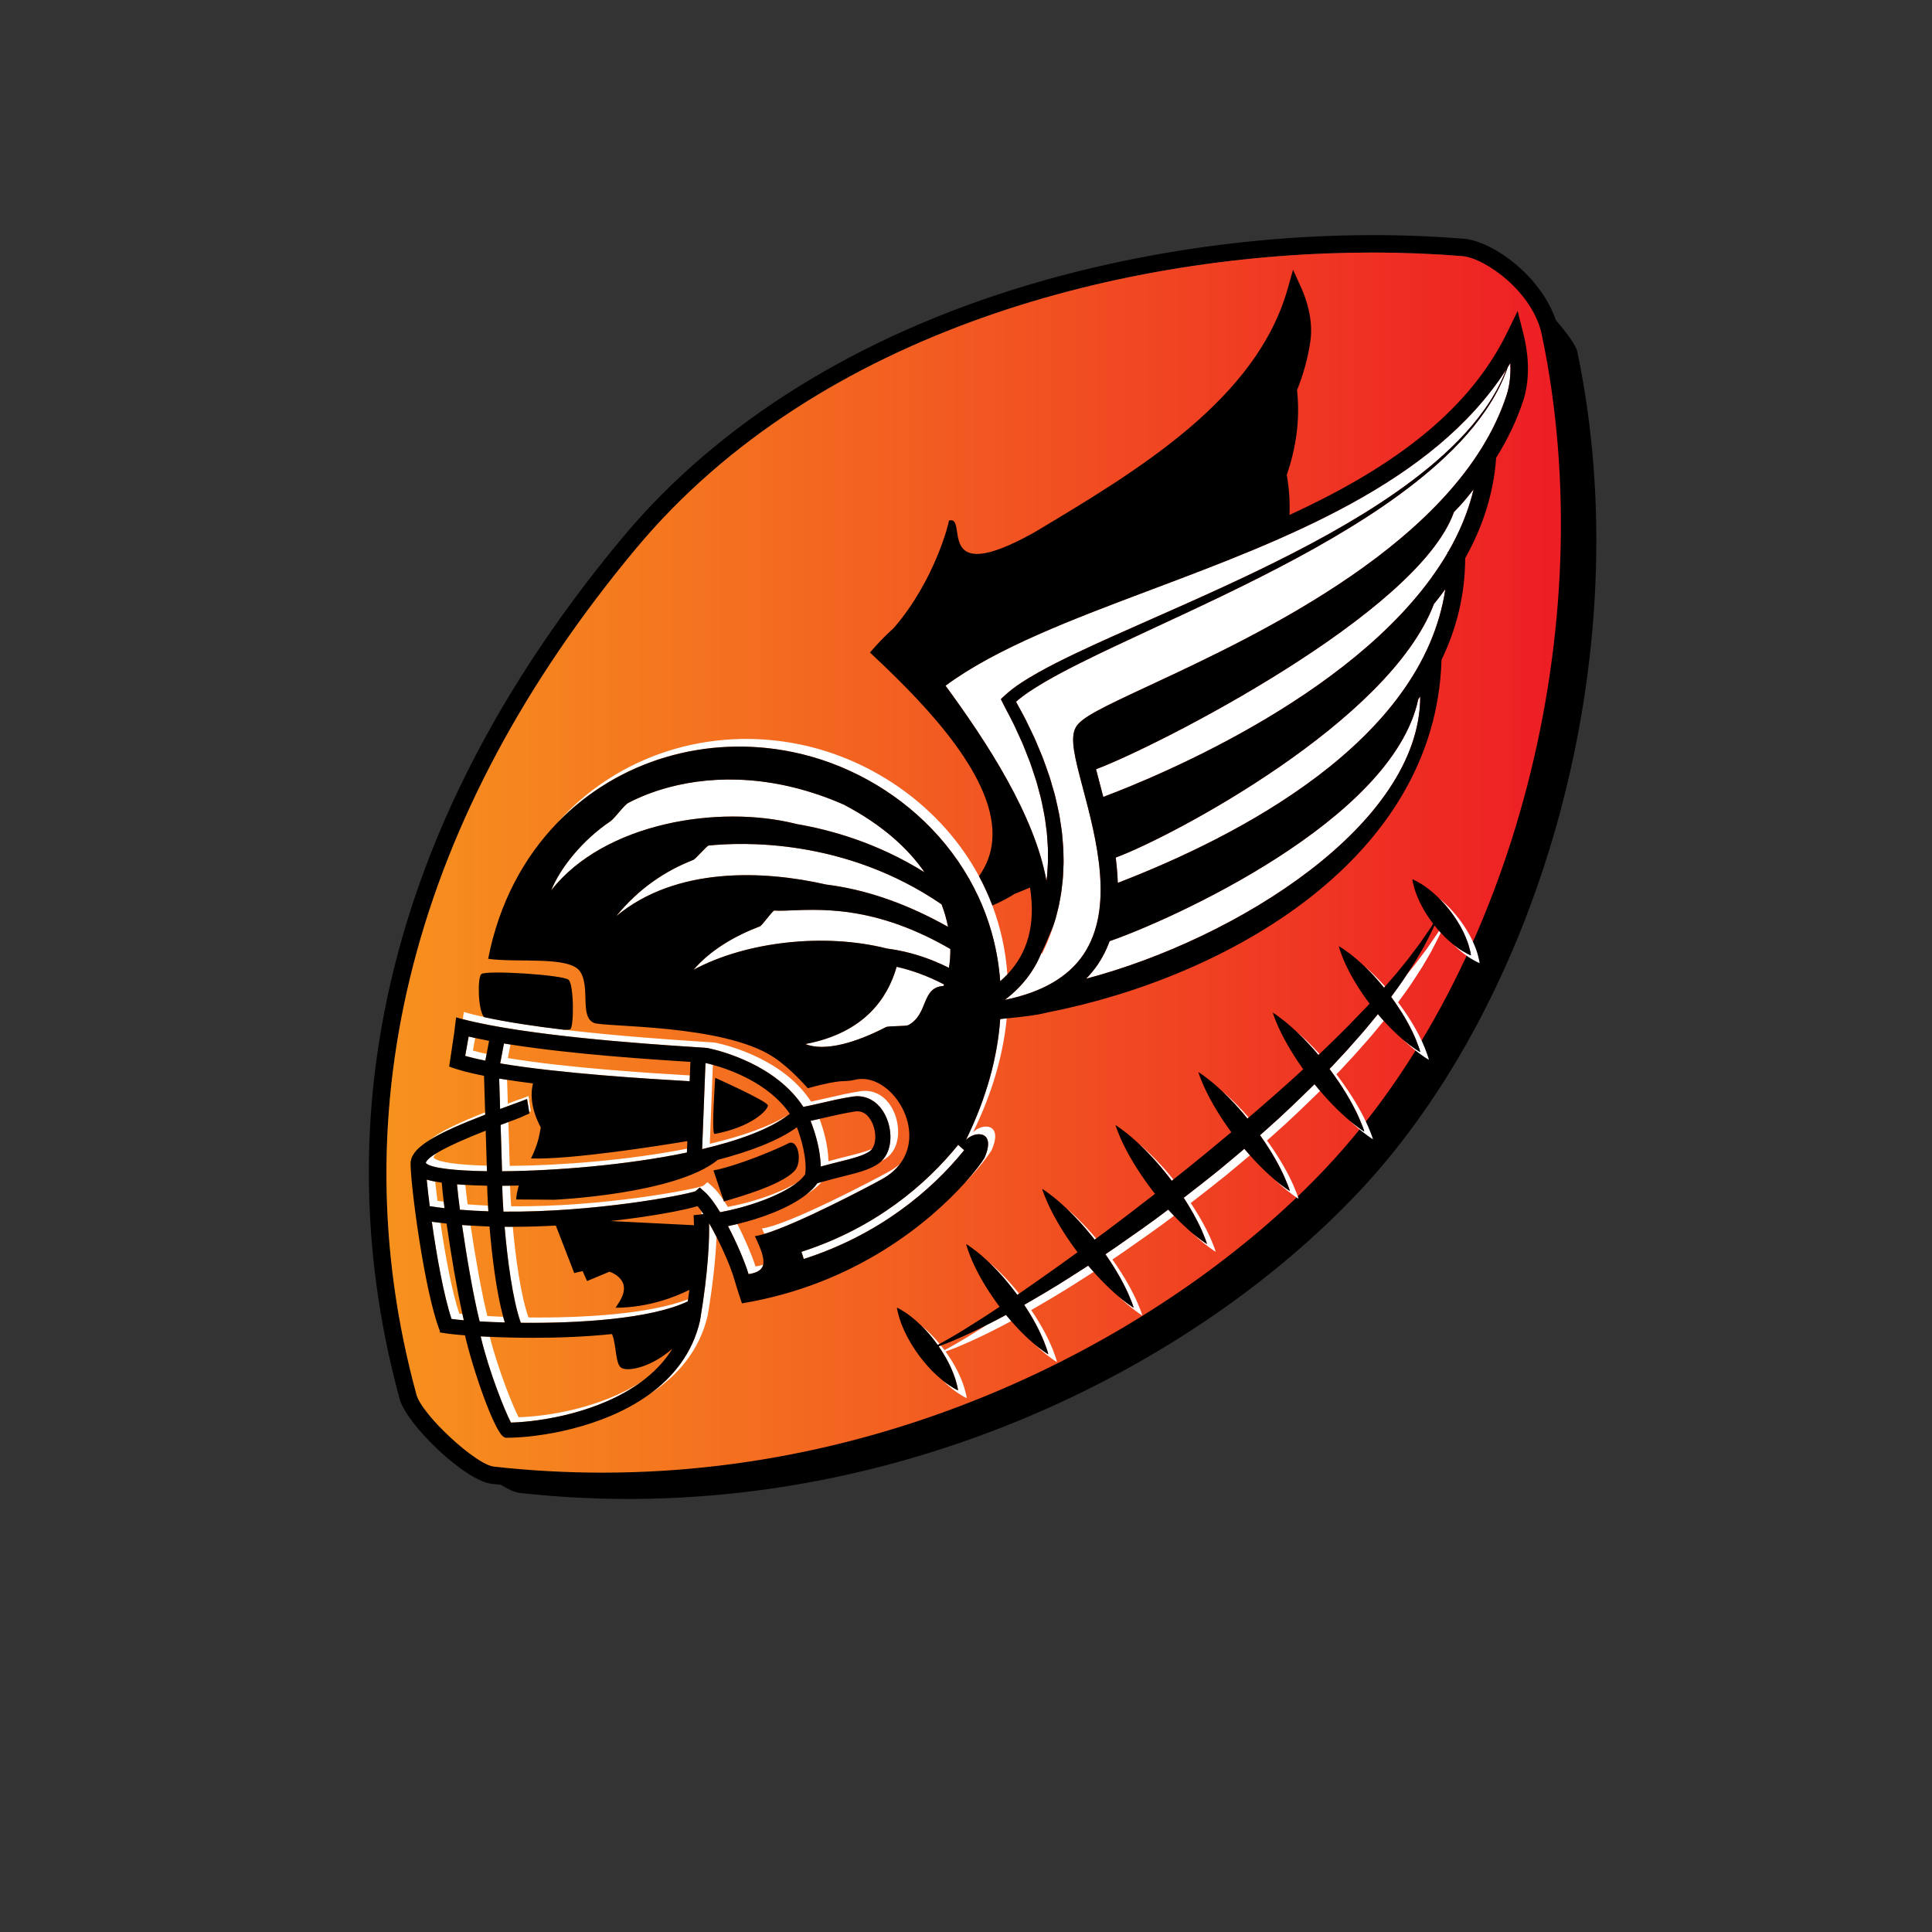 <?xml version="1.0" encoding="UTF-8"?>
<svg version="1.1" viewBox="0 0 800 800" xmlns="http://www.w3.org/2000/svg">
<rect x="0" y="0" width="800" height="800" fill="#333333" stroke="none"/>
<defs>
<clipPath id="e">
<path d="m67.484 116.52h475.48v428.58h-475.48z"/>
</clipPath>
<clipPath id="d">
<path d="m197.52 429.69c-68.95-82.738-92.512-173.6-68.142-262.78 1.709-6.254 18.334-21.707 24.039-22.342 11.416-1.274 22.67-1.877 33.696-1.877 99.604-4e-3 182.03 49.068 225.02 94.898 58.202 62.035 85.699 168.25 66.869 258.3l-7e-3 0.035c-2.625 13.449-17.602 24.04-24.714 24.662-8.882 0.728-18.246 1.114-27.933 1.114-75.552 0-171.72-23.472-228.83-92.012"/>
</clipPath>
<clipPath id="c">
<path d="m105.35 521.74h392.83v-379.02h-392.83z"/>
</clipPath>
<linearGradient id="a" x2="1" gradientTransform="matrix(370.32 0 0 -370.32 117.6 332.24)" gradientUnits="userSpaceOnUse">
<stop stop-color="#f7931e" offset="0"/>
<stop stop-color="#ed1c24" offset="1"/>
</linearGradient>
<clipPath id="b">
<path d="m67.484 116.52h475.48v428.58h-475.48z"/>
</clipPath>
</defs>
<g transform="matrix(1.333 0 0 -1.333 0 800)">
<g clip-path="url(#e)">
<g transform="translate(129.38 166.91)">
<path d="m0 0c-24.369 89.176-0.806 180.04 68.143 262.78 57.118 68.539 153.28 92.012 228.83 92.012 9.687 0 19.049-0.386 27.932-1.113 1.989-0.174 4.595-1.13 7.373-2.708-77.052 6.013-192.78-13.793-257.91-91.949-95.462-114.55-82.332-215.24-68.674-265.22 0.381-1.395 1.377-3.162 2.772-5.102-4.215 4.194-7.73 8.604-8.468 11.302m360.58 324.05c-0.379 1.813-3.061 5.564-6.648 9.703-4.699 13.838-19.551 24.525-28.563 25.315-43.968 3.597-91.864-1.449-134.87-14.212-53.01-15.731-96.753-42.915-126.5-78.611-42.063-50.477-67.585-103.69-75.852-158.15-5.517-36.339-3.28-73.186 6.648-109.52 2.129-7.787 20.187-25.345 28.652-26.288 0.912-0.101 1.827-0.174 2.741-0.266 2.276-1.429 4.322-2.366 5.861-2.538 108.47-12.109 206.96 36.261 260.99 93.858 55.917 59.6 87.268 166.39 67.544 260.7"/>
</g>
</g>
<g clip-path="url(#d)">
<g clip-path="url(#c)">
<path d="m197.52 429.69c-68.95-82.738-92.512-173.6-68.142-262.78 1.709-6.254 18.334-21.707 24.039-22.342 11.416-1.274 22.67-1.877 33.696-1.877 99.604-4e-3 182.03 49.068 225.02 94.898 58.202 62.035 85.699 168.25 66.869 258.3l-7e-3 0.035c-2.625 13.449-17.602 24.04-24.714 24.662-8.882 0.728-18.246 1.114-27.933 1.114-75.552 0-171.72-23.472-228.83-92.012" fill="url(#a)"/>
</g>
</g>
<g clip-path="url(#b)">
<g transform="translate(457.77 448.15)">
<path d="m0 0c-2.518-3.142-3.257-4.129-6.124-7.065-11.09-31.379-91.925-72.666-111.17-79.884 0.385-1.518 0.792-3.057 1.177-4.509 0.346-1.309 0.709-2.678 1.074-4.09 16.608 6.235 81.961 32.957 106.96 75.785-1e-3 0.108 0 0.213-1e-3 0.321l0.183 4e-3c3.557 6.152 6.273 12.636 7.897 19.438m-111.18-114.39c0.336-2.603 0.562-5.234 0.644-7.858 36.992 14.237 94.661 43.776 101.75 91.243-1.141-1.574-2.33-3.122-3.564-4.646-13.83-36.483-81.348-72.28-98.826-78.739m-9.202-37.633c46.594 12.289 103.79 47.946 103.79 87.678-0.207-0.304-0.411-0.611-0.623-0.914-8.048-37.73-76.967-68.558-95.856-75.095-0.929-2.541-2.137-4.986-3.696-7.281-1.061-1.566-2.276-3.022-3.612-4.388m-12.029 33.426c0.135 1.627 0.213 3.257 0.169 4.893 0.037 1.637-0.049 3.273-0.187 4.908-0.072 1.639-0.285 3.27-0.521 4.897-0.184 1.634-0.484 3.255-0.83 4.869-0.307 1.623-0.654 3.237-1.118 4.828-0.439 1.596-0.802 3.213-1.366 4.775-0.532 1.575-1.01 3.164-1.587 4.722l-1.829 4.645c-0.599 1.554-1.358 3.043-2.029 4.571-1.311 3.071-2.991 5.974-4.488 8.967l-0.675 1.353 1.007 0.942c3.301 3.089 6.974 5.237 10.646 7.348 3.688 2.071 7.445 3.935 11.222 5.748 7.555 3.611 15.189 6.961 22.81 10.334 15.242 6.725 30.463 13.464 45.246 21.073 7.399 3.797 14.673 7.825 21.747 12.184 7.066 4.361 13.918 9.092 20.327 14.372 6.385 5.286 12.361 11.157 17.185 17.924 2.745 3.84 5.07 8.018 6.788 12.431-22.796-35.405-68.905-52.788-109.98-68.252-24.812-9.344-48.31-18.192-64.185-29.933 12.806-17.435 27.667-40.174 31.355-60.626 0.132 1.004 0.253 2.01 0.288 3.027m143.8 157.79c-0.243-0.4-0.505-0.789-0.755-1.184-1.657-4.792-4.05-9.346-6.922-13.527-4.729-6.906-10.634-12.934-16.964-18.378-6.354-5.441-13.156-10.332-20.179-14.854-7.027-4.52-14.264-8.706-21.617-12.661-14.704-7.925-29.845-14.976-44.956-21.991-7.553-3.516-15.11-7.008-22.524-10.723-3.699-1.866-7.373-3.775-10.908-5.855-3.074-1.829-6.158-3.752-8.717-6.006 1.397-2.571 2.864-5.108 4.074-7.785 0.724-1.558 1.533-3.079 2.187-4.67l1.988-4.773c0.63-1.606 1.163-3.25 1.75-4.876 0.617-1.615 1.033-3.301 1.525-4.961 0.517-1.654 0.919-3.342 1.273-5.045 0.398-1.691 0.749-3.394 0.978-5.123 0.285-1.718 0.543-3.443 0.658-5.189 0.182-1.738 0.305-3.485 0.304-5.237 0.079-1.751 0.032-3.507-0.075-5.26-0.031-1.76-0.281-3.503-0.476-5.254-0.179-1.752-0.592-3.473-0.883-5.211-0.445-1.707-0.797-3.442-1.354-5.119-0.522-1.682-1.077-3.364-1.782-5.041-0.642-1.743-1.391-3.164-2.092-4.733l-0.247 0.118c-2.254-5.583-6.018-10.422-11.301-14.455 11.445 2.332 19.624 7.033 24.363 14.014 9.786 14.418 4.068 35.986-0.107 51.736-2.476 9.338-4.111 15.504-2.217 18.918 1.686 3.03 7.894 6.011 23.027 13.06 33.486 15.602 95.82 44.642 110.75 89.981 1.121 3.407 1.361 6.938 1.2 10.084m-131.12-280.34c-1.997-1.297-3.975-2.565-5.914-3.781-4.803-3.08-9.468-5.802-13.785-8.286-0.062-0.036-0.121-0.068-0.182-0.103 0.468-0.699 0.915-1.398 1.343-2.094 0.143-0.231 0.291-0.464 0.43-0.694 1.304-2.151 2.41-4.24 3.275-6.095 0.869-1.852 1.493-3.468 1.884-4.635 0.213-0.569 0.332-1.053 0.434-1.366 0.089-0.326 0.135-0.499 0.135-0.499s-0.154 0.095-0.44 0.271c-0.271 0.188-0.7 0.44-1.185 0.807-0.737 0.517-1.67 1.226-2.715 2.101 0.513-0.489 1.019-0.96 1.506-1.393 1.525-1.361 2.897-2.42 3.904-3.128 0.484-0.368 0.914-0.62 1.185-0.808 0.288-0.176 0.44-0.271 0.44-0.271s-0.046 0.174-0.135 0.499c-0.1 0.313-0.222 0.798-0.433 1.366-0.392 1.167-1.016 2.784-1.885 4.636-0.864 1.854-1.971 3.944-3.275 6.097-0.653 1.074-1.339 2.176-2.087 3.259-0.069 0.106-0.146 0.209-0.217 0.315 0.086 0.049 0.168 0.093 0.254 0.142 4.316 2.485 8.981 5.206 13.784 8.285 1.761 1.105 3.555 2.254 5.364 3.426-0.561 0.628-1.122 1.268-1.671 1.933zm108.63 103.43c-0.632-0.925-1.36-1.988-2.174-3.178-0.411-0.591-0.822-1.225-1.29-1.868-0.479-0.633-0.983-1.297-1.507-1.987-1.052-1.378-2.137-2.897-3.432-4.429-0.419-0.516-0.849-1.049-1.285-1.585-0.782-1.197-1.602-2.433-2.509-3.674-0.741-1.052-1.525-2.131-2.337-3.221 0.441-0.593 0.875-1.189 1.286-1.793 0.13-0.183 0.248-0.368 0.375-0.551 0.594-0.864 1.16-1.735 1.694-2.589 1.293-2.075 2.39-4.095 3.25-5.89 0.86-1.792 1.48-3.362 1.869-4.496 0.213-0.552 0.331-1.023 0.432-1.329 0.087-0.317 0.134-0.486 0.134-0.486s-0.151 0.088-0.435 0.253c-0.27 0.177-0.695 0.413-1.175 0.759-0.94 0.629-2.209 1.566-3.62 2.754 0.844-0.807 1.668-1.551 2.448-2.216 1.513-1.292 2.871-2.292 3.867-2.958 0.481-0.347 0.905-0.582 1.175-0.759 0.284-0.165 0.436-0.253 0.436-0.253s-0.047 0.169-0.134 0.485c-0.102 0.306-0.22 0.777-0.433 1.33-0.389 1.134-1.009 2.704-1.869 4.496-0.859 1.795-1.957 3.815-3.25 5.89-0.647 1.034-1.328 2.098-2.068 3.139-0.579 0.85-1.202 1.683-1.827 2.516 0.84 1.126 1.652 2.24 2.416 3.326 1.345 1.839 2.505 3.673 3.618 5.372 1.132 1.685 2.107 3.322 2.975 4.853 0.439 0.76 0.86 1.489 1.263 2.186 0.389 0.706 0.725 1.4 1.059 2.046 0.665 1.299 1.267 2.449 1.748 3.47 0.057 0.136 0.111 0.261 0.166 0.391-0.173 0.188-0.348 0.373-0.516 0.568-0.118-0.193-0.224-0.366-0.35-0.572m-60.128-67.136c-2.701-2.298-5.438-4.577-8.182-6.848-3.541-2.823-7.094-5.628-10.655-8.371 0.191-0.293 0.386-0.588 0.572-0.877 0.291-0.455 0.566-0.905 0.841-1.354 1.117-1.829 2.101-3.592 2.908-5.185 1.008-1.983 1.75-3.71 2.221-4.955 0.256-0.608 0.409-1.123 0.534-1.458 0.11-0.347 0.168-0.532 0.168-0.532s-0.164 0.104-0.47 0.299c-0.292 0.207-0.751 0.487-1.274 0.888-0.811 0.582-1.846 1.379-3.012 2.366 0.507-0.479 1.007-0.941 1.487-1.369 1.657-1.481 3.139-2.642 4.221-3.417 0.522-0.402 0.981-0.682 1.273-0.889 0.306-0.195 0.47-0.298 0.47-0.298s-0.058 0.184-0.168 0.532c-0.125 0.335-0.277 0.849-0.532 1.458-0.474 1.244-1.215 2.971-2.223 4.955-1.005 1.983-2.273 4.226-3.749 6.538-0.351 0.55-0.713 1.106-1.084 1.664 3.578 2.757 7.149 5.574 10.707 8.412 2.577 2.132 5.15 4.27 7.69 6.426-0.576 0.642-1.15 1.298-1.712 1.979-0.011 0.012-0.021 0.026-0.031 0.036m-74.032-51.595c-2.062-1.113-4.035-2.143-5.901-3.079-1.409-0.903-2.764-1.752-4.019-2.529-1.467-0.933-2.834-1.756-4.082-2.476-1.24-0.743-2.357-1.373-3.336-1.914-0.659-0.369-1.229-0.685-1.759-0.968-0.377 0.491-0.757 0.979-1.142 1.46-0.235-0.09-0.472-0.176-0.688-0.255 0.305-0.435 0.604-0.871 0.882-1.317 0.064-0.095 0.119-0.192 0.181-0.286 0.069-0.109 0.136-0.218 0.204-0.327 0.391-0.624 0.764-1.255 1.109-1.875 0.92-1.649 1.668-3.271 2.224-4.723 0.562-1.449 0.927-2.731 1.138-3.661 0.123-0.455 0.172-0.844 0.224-1.096 0.041-0.262 0.062-0.401 0.062-0.401s-0.127 0.061-0.366 0.175c-0.225 0.126-0.585 0.287-0.981 0.538-0.827 0.476-1.943 1.204-3.165 2.165-0.134 0.105-0.27 0.222-0.405 0.331 1.058-1.045 2.113-1.977 3.1-2.75 1.22-0.963 2.337-1.69 3.165-2.167 0.396-0.25 0.756-0.412 0.98-0.538 0.239-0.114 0.367-0.175 0.367-0.175s-0.02 0.14-0.059 0.402c-0.055 0.251-0.104 0.643-0.228 1.095-0.21 0.93-0.576 2.213-1.138 3.662-0.555 1.451-1.302 3.073-2.221 4.723-0.461 0.825-0.948 1.667-1.493 2.488-0.452 0.717-0.95 1.412-1.448 2.109 0.539 0.193 1.118 0.413 1.783 0.668 0.53 0.202 1.099 0.42 1.707 0.652 0.594 0.256 1.226 0.528 1.893 0.816 1.342 0.564 2.815 1.219 4.4 1.968 1.604 0.713 3.29 1.577 5.099 2.487 1.751 0.876 3.601 1.837 5.529 2.87-0.481 0.551-0.961 1.113-1.429 1.696-0.064 0.076-0.124 0.156-0.187 0.232m95.826 71.678c-0.294-0.294-0.584-0.584-0.88-0.881-4.474-4.344-9.09-8.852-14.011-13.168-0.67-0.606-1.355-1.202-2.033-1.803 0.082-0.117 0.168-0.232 0.251-0.35 0.444-0.619 0.869-1.243 1.282-1.865 0.365-0.551 0.721-1.1 1.068-1.641 1.476-2.312 2.744-4.553 3.749-6.539 1.008-1.982 1.749-3.711 2.223-4.955 0.255-0.607 0.407-1.123 0.532-1.458 0.11-0.347 0.168-0.531 0.168-0.531s-0.164 0.104-0.47 0.299c-0.292 0.206-0.751 0.485-1.273 0.888-0.811 0.58-1.844 1.376-3.007 2.361 0.505-0.478 1.002-0.938 1.481-1.364 1.658-1.483 3.139-2.642 4.221-3.418 0.523-0.402 0.982-0.681 1.274-0.888 0.305-0.195 0.469-0.299 0.469-0.299s-0.057 0.185-0.168 0.531c-0.125 0.335-0.277 0.851-0.532 1.458-0.475 1.246-1.215 2.973-2.224 4.956-1.003 1.985-2.272 4.227-3.748 6.539-0.739 1.155-1.513 2.339-2.35 3.506-0.256 0.371-0.528 0.737-0.794 1.104 0.707 0.625 1.419 1.246 2.116 1.876 4.921 4.316 9.537 8.824 14.013 13.168 0.127 0.129 0.253 0.254 0.381 0.383-0.128 0.151-0.259 0.296-0.386 0.449-0.458 0.536-0.906 1.086-1.352 1.642m-43.648-40.89c-0.354 0.37-0.708 0.741-1.066 1.128-0.238 0.262-0.48 0.534-0.721 0.802-0.063-0.047-0.125-0.095-0.187-0.142-5.193-3.972-10.5-7.617-15.593-11.191-1.249-0.864-2.49-1.71-3.726-2.543 0.499-0.708 0.976-1.417 1.438-2.125 0.221-0.34 0.448-0.682 0.663-1.019 1.476-2.312 2.745-4.553 3.749-6.538 1.008-1.983 1.751-3.711 2.223-4.955 0.256-0.61 0.408-1.123 0.533-1.458 0.11-0.348 0.167-0.531 0.167-0.531s-0.163 0.103-0.469 0.297c-0.293 0.207-0.751 0.487-1.274 0.889-0.811 0.581-1.845 1.378-3.011 2.365 0.506-0.479 1.004-0.94 1.485-1.369 1.658-1.481 3.14-2.64 4.222-3.417 0.522-0.402 0.981-0.68 1.273-0.887 0.307-0.196 0.47-0.299 0.47-0.299s-0.058 0.184-0.168 0.531c-0.125 0.335-0.277 0.851-0.532 1.458-0.473 1.245-1.215 2.973-2.224 4.955-1.004 1.985-2.274 4.227-3.749 6.539-0.739 1.155-1.514 2.339-2.352 3.507-0.094 0.137-0.196 0.27-0.293 0.407 1.264 0.851 2.534 1.717 3.81 2.599 5.008 3.515 10.221 7.102 15.332 10.997m63.336 62.661c-0.06-0.077-0.117-0.151-0.178-0.229-0.825-1.005-1.666-2.029-2.521-3.07-1.697-2.1-3.565-4.165-5.464-6.307-1.879-2.167-3.924-4.273-5.958-6.49-0.295-0.317-0.612-0.628-0.913-0.943 0.553-0.737 1.099-1.477 1.622-2.225 0.054-0.077 0.112-0.153 0.166-0.231 0.837-1.167 1.611-2.351 2.351-3.506 1.476-2.312 2.743-4.554 3.748-6.538 1.009-1.983 1.75-3.711 2.224-4.956 0.256-0.609 0.407-1.122 0.532-1.458 0.111-0.347 0.168-0.531 0.168-0.531s-0.163 0.103-0.471 0.298c-0.29 0.207-0.75 0.487-1.272 0.888-0.812 0.583-1.85 1.382-3.018 2.37 0.509-0.48 1.009-0.944 1.492-1.373 1.659-1.481 3.139-2.641 4.221-3.417 0.523-0.402 0.982-0.681 1.274-0.888 0.305-0.195 0.47-0.298 0.47-0.298s-0.058 0.183-0.168 0.531c-0.125 0.335-0.277 0.851-0.533 1.458-0.473 1.245-1.216 2.973-2.223 4.955-1.004 1.985-2.273 4.227-3.749 6.538-0.74 1.155-1.514 2.34-2.351 3.506-0.742 1.076-1.542 2.132-2.338 3.192 0.331 0.345 0.678 0.687 1.003 1.035 2.033 2.217 4.079 4.323 5.957 6.49 1.901 2.143 3.768 4.207 5.464 6.307 0.777 0.946 1.539 1.873 2.291 2.788-0.511 0.563-1.021 1.136-1.518 1.733-0.105 0.121-0.205 0.249-0.308 0.371m31.329 17.247c-0.193 0.88-0.534 2.087-1.062 3.446-0.524 1.361-1.232 2.874-2.106 4.406-0.439 0.764-0.904 1.546-1.426 2.302-0.5 0.773-1.064 1.515-1.619 2.265-0.583 0.727-1.159 1.459-1.778 2.141-0.604 0.693-1.233 1.348-1.865 1.964-0.849 0.836-1.707 1.589-2.541 2.258 0.58-0.571 1.158-1.166 1.711-1.802 0.619-0.682 1.195-1.414 1.778-2.141 0.553-0.75 1.119-1.492 1.619-2.264 0.521-0.757 0.986-1.538 1.425-2.303 0.875-1.532 1.583-3.045 2.107-4.406 0.526-1.358 0.869-2.566 1.062-3.446 0.114-0.426 0.157-0.798 0.206-1.036 0.036-0.249 0.053-0.381 0.053-0.381s-0.124 0.052-0.355 0.149c-0.217 0.109-0.565 0.245-0.948 0.465-0.801 0.412-1.881 1.051-3.059 1.907-0.391 0.285-0.797 0.601-1.206 0.93 0.061-0.06 0.121-0.124 0.182-0.184 1.256-1.238 2.539-2.31 3.72-3.165 1.177-0.857 2.257-1.498 3.058-1.909 0.384-0.219 0.731-0.356 0.948-0.464 0.232-0.098 0.356-0.149 0.356-0.149s-0.018 0.132-0.054 0.381c-0.049 0.238-0.092 0.609-0.206 1.036m-35.333-2.537c-0.089 0.077-0.172 0.142-0.261 0.217 0.797-0.761 1.612-1.578 2.427-2.445 0.841-0.888 1.686-1.823 2.509-2.801 0.42-0.485 0.83-0.983 1.236-1.488 0.109 0.125 0.216 0.249 0.323 0.373-0.456 0.512-0.915 1.012-1.373 1.496-1.676 1.78-3.346 3.358-4.861 4.648m-20.008-21.271c-0.422 0.378-0.831 0.733-1.225 1.067 1.249-1.181 2.564-2.504 3.891-3.944 0.932-1.006 1.872-2.064 2.791-3.167 0.028-0.032 0.053-0.065 0.079-0.096 0.106 0.097 0.213 0.2 0.319 0.298-0.165 0.181-0.329 0.368-0.495 0.545-1.858 2.018-3.7 3.817-5.36 5.297m-23.114-18.477c-0.422 0.377-0.831 0.732-1.226 1.066 1.25-1.18 2.565-2.504 3.892-3.943 0.931-1.007 1.871-2.065 2.79-3.168 0.383-0.447 0.757-0.909 1.131-1.372 0.127 0.109 0.258 0.218 0.385 0.326-0.537 0.612-1.075 1.214-1.611 1.793-1.859 2.018-3.701 3.818-5.361 5.298m-25.736-16.473c-0.421 0.377-0.832 0.733-1.225 1.067 1.249-1.182 2.564-2.504 3.891-3.944 0.931-1.008 1.871-2.063 2.79-3.167 0.933-1.091 1.83-2.24 2.734-3.383 0.211-0.282 0.421-0.562 0.632-0.843 0.165 0.13 0.329 0.26 0.494 0.391-0.385 0.478-0.77 0.952-1.165 1.414-0.919 1.103-1.858 2.162-2.79 3.167-1.859 2.018-3.7 3.819-5.361 5.298m-22.784-19.799c-0.42 0.376-0.829 0.732-1.223 1.065 1.249-1.181 2.564-2.503 3.889-3.943 0.932-1.005 1.872-2.064 2.791-3.166 0.748-0.875 1.473-1.789 2.196-2.705 0.15 0.112 0.305 0.224 0.456 0.335-0.907 1.084-1.83 2.126-2.747 3.117-1.859 2.017-3.701 3.818-5.362 5.297m-40.762-40.841c-0.629 0.756-1.283 1.477-1.94 2.157-1.166 1.215-2.343 2.283-3.454 3.183 0.253-0.25 0.506-0.5 0.759-0.763 0.656-0.68 1.31-1.4 1.939-2.157 0.644-0.748 1.246-1.545 1.854-2.339 0.167-0.234 0.332-0.468 0.499-0.702 0.188 0.102 0.386 0.204 0.59 0.318-0.083 0.1-0.161 0.204-0.247 0.303m21.626 19.205c-1.691 1.862-3.379 3.52-4.907 4.88-0.417 0.372-0.818 0.715-1.207 1.042 1.106-1.054 2.259-2.226 3.418-3.501 0.848-0.931 1.701-1.909 2.532-2.929 0.845-1.01 1.651-2.074 2.464-3.135 0.155-0.213 0.308-0.425 0.461-0.638 0.113 0.076 0.219 0.148 0.331 0.223 0.074 0.051 0.15 0.104 0.223 0.154-0.26 0.328-0.517 0.658-0.784 0.976-0.831 1.02-1.684 1.998-2.531 2.928m-13.74 40.655-1.854 1.679c-9.937-12.339-25.834-25.902-48.691-33.244l0.72-2.23c23.216 7.458 39.551 21.083 49.825 33.795m-4.293 62.493c-2.578 1.5-5.08 2.822-7.504 3.981-23.421 11.197-39.619 7.476-47.221 7.962-0.648-0.219-3.769-4.645-4.405-4.889-7.989-3.055-15.377-7.383-20.643-13.507 16.553 8.904 40.908 11.464 60.08 6.602 4.567-0.593 9.619-1.804 15.104-4.084 1.358-0.565 2.746-1.202 4.156-1.905 0.293 1.741 0.46 3.702 0.433 5.84m-38.599 20.036c5.355-0.676 12.123-2.012 20.192-4.946 2.545-0.924 5.223-2.014 8.025-3.288 3.073-1.397 6.296-3.022 9.671-4.913-0.432 2.242-1.096 4.588-2.012 6.992-30.166 20.646-62.109 19.307-72.418 18.257-0.526-0.181-4.108-4.221-4.632-4.425-8.464-3.296-16.869-8.718-24.012-17.513 18.592 15.458 45.719 14.255 65.186 9.836m-9.108 18.779c10.509-1.809 24.843-5.733 39.706-14.989-5.069 7.33-13 14.696-25.096 21.034-20.828 9.14-39.834 9.264-54.42 5.349-4.623-1.242-8.803-2.889-12.453-4.782-1.436-0.745-4.292-4.853-5.587-5.726-8.788-5.911-15.646-14.572-18.416-21.449 16.461 20.977 52.113 26.734 76.266 20.563m2.668-68.332c6.101-2.464 15.953 0.538 24.968 5.224 0.989 0.514 6.18 0.159 7.143 0.71 6.225 3.555 3.817 11.625 10.802 12.117 0.07 0.14 0.136 0.299 0.205 0.449-5.321 2.772-10.258 4.48-14.761 5.495-2.745-9.69-10.009-20.535-28.357-23.995m-104.59 2.327-1.076-6.009c1.841-0.524 3.951-1.017 6.26-1.482l0.393 2.078c-1.535 0.338-2.968 0.69-4.261 1.058l0.7 3.906c-0.678 0.149-1.364 0.295-2.016 0.449m83.459-58.231c-0.996-0.24-1.975-0.463-2.91-0.651 2.723-5.178 5.128-10.871 6.257-14.465 0.049-0.155 0.095-0.306 0.139-0.453 2.777 0.438 4.199 1.35 4.55 2.974-0.644-0.265-1.436-0.465-2.377-0.613-1.084 3.367-3.213 8.432-5.659 13.208m-15.387-24.042c0.034 0.231 0.061 0.443 0.093 0.67-12.084-4.681-32.942-5.849-49.579-5.66-2.373 6.688-3.972 18.279-4.878 28.159-0.846-2e-3 -1.692 0-2.54 8e-3 0.875-10.212 2.52-22.754 5.027-29.821 17.747-0.202 40.296 1.14 51.877 6.644m-57.345-4.794c-1.732 0.068-3.387 0.147-4.926 0.238-1.814 7.287-3.782 18.543-5.197 28.11-0.889 0.055-1.777 0.103-2.658 0.173 1.428-9.927 3.532-22.181 5.465-29.938 2.375-0.14 5.003-0.257 7.818-0.336-0.172 0.563-0.339 1.151-0.502 1.753m113.87 51.448c0.273 0.189 0.502 0.444 0.712 0.729-2.007-0.902-4.712-1.579-7.938-2.382-1.712-0.428-3.593-0.9-5.616-1.461-0.063 4.822-1.541 9.871-2.764 13.165-0.943-0.215-1.874-0.424-2.787-0.62 1.274-3.197 3.089-8.849 3.16-14.199 2.022 0.561 3.903 1.034 5.616 1.461 4.237 1.055 7.583 1.889 9.617 3.307m-51.034 27.403-1.039-26.762c11.326 2.673 21.004 6.195 26.836 10.679-5.914-3.705-14.55-6.69-24.446-9.026l0.953 24.535c-1.107 0.306-1.919 0.491-2.304 0.574m-55.42-11.181 0.655-4.023c0.122 0.049 0.282 0.113 0.497 0.199l-0.681 4.736c-1.7-0.682-0.989-0.353-3.608-1.314-0.976-0.359-1.913-0.707-2.843-1.053l-0.229 7.411c-0.83 0.129-1.65 0.259-2.455 0.393l0.292-9.458c0.931 0.346 1.866 0.694 2.845 1.053 2.618 0.961 3.83 1.373 5.527 2.056m50.576 7.31c-11.564 0.679-38.253 2.315-56.535 5.401l0.796 4.209c-0.678 0.107-1.353 0.214-2.019 0.324l-1.168-6.187c18.889-3.189 46.752-4.828 57.637-5.466 0.447-0.027 0.846-0.049 1.22-0.07zm-0.928-23.942 0.045 1.187c-18.268-3.585-39.308-5.234-55.075-5.346l-0.422 13.634c-0.735-0.271-1.546-0.573-2.414-0.899l0.445-14.389c16.442 0.116 38.63 1.899 57.421 5.813m-70.714-50.045c-2.275 6.797-4.36 18.135-5.838 28.21-0.896 0.11-1.798 0.21-2.68 0.336 1.49-10.539 3.7-22.951 6.126-30.201 1.077-0.138 2.345-0.274 3.811-0.403-0.145 0.621-0.292 1.273-0.439 1.938-0.341 0.039-0.671 0.078-0.98 0.12m75.209 31.861c0.016-0.228 0.037-0.572 0.054-1.018l0.606 0.065c-0.223 0.334-0.444 0.648-0.66 0.953m-0.422-34.077c-2.311-9.994-8.235-17.362-15.616-22.753 8.481 5.505 15.452 13.353 18.007 24.407 1.829 10.861 2.521 18.917 2.743 24.385-0.757 1.49-1.541 2.94-2.315 4.276 0.099-4.564-0.147-14.448-2.819-30.315m-66.75 64.74c-8.16-3.222-13.883-5.939-17.222-8.568 3.853 2.384 9.58 4.903 17.245 7.856zm69.502 19.906c3.871-0.836 20.852-5.168 29.348-18.206 1.685 0.334 3.409 0.718 5.232 1.142 3.174 0.738 6.453 1.5 10.115 2.067 4.553 0.704 8.611-1.934 10.599-6.892 1.731-4.315 1.612-9.97-1.685-13.144 0.506 0.268 0.995 0.549 1.448 0.864 4.216 2.943 4.513 9.238 2.628 13.935-1.987 4.957-6.046 7.595-10.599 6.891-3.663-0.567-6.941-1.329-10.116-2.067-1.82-0.424-3.547-0.808-5.23-1.142-8.496 13.038-25.479 17.371-29.349 18.205-0.421 0.128-1.197 0.177-5.918 0.481-8.466 0.546-25.214 1.691-41.457 3.625-8.911 1.061-17.662 2.359-24.82 3.928-2.284 0.501-4.416 1.027-6.327 1.584l-0.278-2.234c19.491-5.091 56.424-7.651 70.493-8.557 4.718-0.305 5.496-0.353 5.916-0.48m30.143-45.522c1.945 1.224 3.648 2.554 4.937 3.995-0.461-0.132-0.916-0.261-1.392-0.404-0.894-1.272-2.104-2.47-3.545-3.591m-112.51-2.13c-0.649 0.089-1.308 0.163-1.951 0.263-0.277 2.173-0.511 4.185-0.704 5.985-0.974 0.182-1.858 0.379-2.622 0.597 0.217-2.282 0.536-5.106 0.936-8.237 1.509-0.232 3.043-0.437 4.589-0.619-0.088 0.694-0.169 1.362-0.248 2.011m6.702 5.213c-0.883 0.052-1.747 0.109-2.569 0.175 0.174-1.989 0.487-4.715 0.902-7.882 2.919-0.243 5.874-0.405 8.84-0.5-0.041 0.607-0.076 1.192-0.11 1.763-2.125 0.097-4.243 0.216-6.337 0.391-0.301 2.286-0.547 4.338-0.726 6.053m6.678 5.961c-8.664 0.23-14.77 1.029-16.322 2.3-0.135 0.115-0.206 0.197-0.233 0.206 0.097 0.448 0.504 0.956 1.14 1.503-1.999-1.192-3.344-2.288-3.532-3.156 0.028-0.011 0.099-0.093 0.233-0.207 1.696-1.39 8.81-2.215 18.767-2.35zm74.879-12.793c-0.367 0.604-0.734 1.182-1.098 1.737-0.036-0.01-0.081-0.023-0.114-0.033-6e-3 0.019-0.055 0.171-0.131 0.399-1.192 1.773-2.363 3.243-3.439 4.199l-1.555 1.382-1.306-1.16c-3.509-1.246-31.43-6.606-59.67-6.346-0.166 2.433-0.28 4.613-0.341 6.403-0.821-0.012-1.636-0.022-2.437-0.026 0.039-2.018 0.166-4.802 0.386-8.031 28.239-0.261 56.161 5.1 59.669 6.346l1.309 1.161 1.552-1.383c1.48-1.313 3.138-3.591 4.783-6.303 7.89 1.406 18.52 4.929 23.901 9.204-5.757-3.514-14.664-6.33-21.509-7.549m-73.943-40.364c-0.973 0.044-1.924 0.091-2.833 0.142 2.562-10.971 7.644-23.479 9.397-26.776 9.381 0.253 27.49 3.137 40.37 12.578-12.647-8.134-29.168-10.687-37.979-10.923-1.657 3.119-6.29 14.475-8.955 24.979m94.13 181.65c32.093-6.614 61.624-33.386 64.421-71.188 0.793 0.693 1.529 1.414 2.225 2.153-0.541 7.595-2.166 14.743-4.669 21.377-1.19 3.157-2.583 6.196-4.153 9.11-11.604 21.537-32.969 36.247-55.617 40.913-27.992 5.769-56.549-3.257-75.263-24.211 18.709 19.257 46.144 27.392 73.056 21.846m33.295-127.92c-0.959-0.842-2.052-1.634-3.325-2.345-4.302-2.41-31.32-16.64-39.56-17.737 0.278-0.581 0.537-1.137 0.776-1.668 10.415 3.119 32.7 14.868 36.577 17.038 2.401 1.344 4.205 2.952 5.532 4.712m33.153 45.195c-1.072-11.115-4.388-22.983-10.474-35.421 2.776 2.945 9.557 3.057 5.767-5.548-0.928-1.534-3.73-5.367-8.385-10.211 3.342 3.707 5.407 6.571 6.178 7.845 3.79 8.604-2.991 8.493-5.766 5.549 6.482 13.246 9.82 25.848 10.653 37.58 0.678 0.069 1.353 0.138 2.027 0.206" fill="#fff"/>
</g>
<g transform="translate(469.15 487.34)">
<path d="m0 0c-0.242-0.4-0.505-0.789-0.755-1.185-1.657-4.792-4.05-9.345-6.922-13.526-4.728-6.906-10.634-12.935-16.964-18.379-6.354-5.44-13.156-10.33-20.178-14.853-7.028-4.52-14.265-8.706-21.617-12.661-14.705-7.925-29.846-14.976-44.957-21.992-7.552-3.515-15.11-7.007-22.524-10.722-3.698-1.867-7.373-3.776-10.909-5.856-3.072-1.828-6.156-3.753-8.716-6.006 1.397-2.57 2.864-5.107 4.074-7.785 0.724-1.557 1.533-3.078 2.188-4.671l1.987-4.772c0.63-1.606 1.163-3.25 1.75-4.875 0.617-1.615 1.033-3.301 1.525-4.961 0.517-1.653 0.919-3.342 1.273-5.045 0.398-1.691 0.749-3.395 0.978-5.123 0.286-1.719 0.543-3.443 0.659-5.19 0.181-1.738 0.304-3.482 0.303-5.236 0.079-1.752 0.033-3.508-0.075-5.261-0.029-1.758-0.281-3.503-0.474-5.254-0.179-1.751-0.593-3.472-0.884-5.211-0.446-1.707-0.796-3.442-1.355-5.119-0.521-1.681-1.196-3.025-1.9-4.701-0.642-1.743-1.161-2.662-1.861-4.23l-0.36-0.725c-2.254-5.583-6.017-10.422-11.301-14.454 11.446 2.331 19.624 7.032 24.364 14.014 9.786 14.418 4.067 35.986-0.108 51.736-2.475 9.338-4.111 15.504-2.217 18.918 1.686 3.029 7.894 6.011 23.028 13.061 33.485 15.601 95.819 44.64 110.75 89.98 1.12 3.405 1.36 6.938 1.199 10.084m-11.389-39.192c-2.518-3.142-3.257-4.129-6.124-7.066-11.09-31.379-91.926-72.666-111.17-79.884 0.385-1.518 0.792-3.057 1.177-4.507 0.347-1.31 0.709-2.679 1.074-4.091 16.609 6.234 81.961 32.957 106.96 75.785-1e-3 0.107 0 0.213-1e-3 0.319l0.185 5e-3c3.554 6.153 6.271 12.637 7.895 19.439m-8.788-31.007c-1.14-1.574-2.33-3.122-3.563-4.648-13.83-36.481-81.349-72.278-98.826-78.737 0.336-2.603 0.561-5.233 0.643-7.857 36.992 14.236 94.661 43.775 101.75 91.242m-7.804-33.34c-0.208-0.305-0.412-0.611-0.624-0.914-8.047-37.731-76.966-68.559-95.856-75.096-0.929-2.541-2.137-4.985-3.695-7.28-1.062-1.567-2.277-3.023-3.613-4.389 46.594 12.289 103.79 47.947 103.79 87.679m-116.1-57.279c0.132 1.004 0.253 2.009 0.288 3.026 0.135 1.628 0.213 3.257 0.169 4.895 0.037 1.634-0.049 3.272-0.186 4.907-0.073 1.638-0.286 3.268-0.522 4.896-0.184 1.635-0.483 3.256-0.83 4.869-0.307 1.623-0.653 3.238-1.116 4.829-0.441 1.595-0.804 3.212-1.367 4.775-0.533 1.574-1.01 3.164-1.587 4.722l-1.829 4.645c-0.6 1.553-1.359 3.045-2.03 4.57-1.311 3.072-2.991 5.975-4.488 8.966l-0.675 1.355 1.007 0.941c3.302 3.09 6.975 5.237 10.647 7.348 3.687 2.072 7.446 3.935 11.221 5.748 7.555 3.611 15.19 6.962 22.811 10.334 15.241 6.725 30.463 13.465 45.247 21.074 7.397 3.797 14.672 7.824 21.745 12.184 7.066 4.361 13.918 9.091 20.327 14.372 6.385 5.286 12.361 11.157 17.186 17.923 2.745 3.84 5.069 8.019 6.788 12.431-22.795-35.404-68.906-52.787-109.98-68.252-24.811-9.343-48.309-18.191-64.184-29.932 12.805-17.435 27.667-40.175 31.354-60.626m-25.567-83.665-1.857 1.678c-9.936-12.338-25.834-25.901-48.689-33.244l0.719-2.229c23.215 7.458 39.549 21.083 49.827 33.795m-6.421 51.027c0.069 0.14 0.135 0.299 0.203 0.448-5.319 2.773-10.257 4.481-14.76 5.495-2.745-9.689-10.009-20.534-28.356-23.995 6.099-2.464 15.953 0.538 24.966 5.225 0.991 0.513 6.181 0.159 7.144 0.71 6.228 3.555 3.817 11.625 10.803 12.117m-17.568 11.614c4.568-0.593 9.62-1.804 15.103-4.084 1.358-0.564 2.746-1.201 4.157-1.904 0.293 1.74 0.46 3.701 0.436 5.84-2.578 1.5-5.08 2.821-7.506 3.98-23.423 11.198-39.617 7.477-47.222 7.963-0.647-0.22-3.766-4.645-4.405-4.889-7.988-3.055-15.377-7.383-20.643-13.506 16.553 8.903 40.908 11.463 60.08 6.6m-84.091 10.052c18.591 15.458 45.718 14.255 65.185 9.836 5.358-0.677 12.123-2.013 20.194-4.945 2.543-0.925 5.221-2.015 8.023-3.29 3.073-1.396 6.298-3.021 9.673-4.913-0.434 2.243-1.098 4.588-2.014 6.993-30.166 20.646-62.106 19.305-72.418 18.256-0.526-0.18-4.106-4.221-4.632-4.424-8.465-3.296-16.869-8.718-24.011-17.513m56.078 28.613c10.509-1.806 24.844-5.731 39.706-14.987-5.07 7.33-13.001 14.694-25.097 21.033-20.828 9.141-39.834 9.264-54.42 5.35-4.623-1.241-8.803-2.889-12.453-4.783-1.435-0.745-4.292-4.852-5.587-5.725-8.788-5.912-15.645-14.572-18.416-21.449 16.461 20.975 52.112 26.734 76.267 20.561m-23.797-120.57c7.89 1.406 18.519 4.93 23.9 9.206 1.061 0.843 1.938 1.711 2.528 2.604 0.632 4.755-1.257 11.139-2.584 14.582-5.641-4.123-14.493-7.508-24.87-10.196l0.245 0.022c-13.157-10.697-50.831-12.351-50.831-12.351s-9.832 0.111-11.738 0.089c-0.022 0.997 0.396 2.837 0.787 4.334-0.911-0.022-1.812-0.041-2.699-0.054-0.822-0.011-1.637-0.021-2.435-0.025 0.037-2.019 0.164-4.803 0.382-8.031 28.243-0.262 56.163 5.099 59.67 6.345l1.308 1.162 1.556-1.383c1.477-1.314 3.134-3.591 4.781-6.304m-5.172-0.596c-0.223 0.334-0.441 0.649-0.659 0.954-0.407 0.574-0.806 1.094-1.182 1.529-4.356-1.304-14.427-3.225-27.013-4.626l25.9-1.299c-0.027 2.038-0.122 3.083-0.125 3.114l2.473 0.264zm-4.382-23.524c-4.045-2.022-12.568-5.539-22.936-5.555 0.949 1.649 5.464 6.749-0.148 10.381-0.535 0.347-1.127 0.611-1.749 0.816l-6.956-2.901-1.358 3.07c-1.557-0.281-2.618-0.602-2.618-0.602l-0.458 1.186-5.265 13.578c-4.378-0.236-8.864-0.376-13.371-0.386-0.846-2e-3 -1.693 0-2.54 8e-3 0.874-10.212 2.52-22.754 5.027-29.822 17.746-0.202 40.294 1.14 51.876 6.645 0.034 0.23 0.062 0.442 0.094 0.67 0.143 0.998 0.28 1.973 0.402 2.912m-5.265-18.268c-6.498-5.675-13.341-7.094-15.643-6.077-2.232 0.987-1.607 6.941-3.128 10.619-8.098-0.847-16.654-1.165-24.532-1.165-4.829 0-9.386 0.119-13.43 0.303-0.973 0.044-1.925 0.091-2.832 0.142 2.563-10.971 7.644-23.478 9.396-26.777 9.38 0.253 27.491 3.138 40.373 12.578 3.863 2.832 7.252 6.256 9.796 10.377m-59.893 8.475c2.376-0.141 5.006-0.256 7.82-0.337-0.173 0.564-0.341 1.151-0.503 1.754-2.14 7.89-3.497 18.996-4.247 28.065-1.97 0.061-3.927 0.162-5.876 0.283-0.886 0.054-1.777 0.104-2.658 0.172 1.428-9.926 3.533-22.18 5.464-29.937m-4.909 0.352c-0.146 0.621-0.292 1.273-0.44 1.938-1.775 8.023-3.635 19.048-4.912 28.091-0.642 0.069-1.269 0.161-1.907 0.239-0.895 0.109-1.796 0.21-2.678 0.335 1.489-10.538 3.699-22.95 6.125-30.2 1.077-0.139 2.345-0.275 3.812-0.403m-10.589 35.444c1.513-0.233 3.043-0.438 4.593-0.619-0.09 0.694-0.172 1.361-0.25 2.01-0.28 2.335-0.489 4.355-0.602 5.909-0.73 0.104-1.408 0.219-2.055 0.339-0.97 0.182-1.857 0.379-2.621 0.597 0.218-2.281 0.536-5.105 0.935-8.236m-0.991 13.212c1.695-1.389 8.809-2.215 18.765-2.351l-0.052 1.704-0.338 10.886c-5.337-2.099-11.358-4.658-15.076-6.876-2-1.192-3.344-2.288-3.534-3.156 0.03-0.011 0.1-0.094 0.235-0.207m19.097-13.052c-0.145 2.481-0.234 4.606-0.271 6.194-2.41 0.041-4.68 0.126-6.791 0.25-0.883 0.053-1.746 0.11-2.568 0.176 0.173-1.989 0.486-4.716 0.903-7.883 2.916-0.243 5.871-0.405 8.839-0.5-0.041 0.608-0.077 1.193-0.112 1.763m-0.834 45.037 0.393 2.077 0.771 4.076c-1.501 0.285-2.934 0.583-4.332 0.889-0.677 0.149-1.364 0.294-2.015 0.448l-1.076-6.008c1.839-0.525 3.95-1.017 6.259-1.482m4.3-5.557 0.292-9.458c0.93 0.345 1.865 0.694 2.843 1.052 2.62 0.961 3.831 1.373 5.528 2.057l0.656-4.024 0.079-0.484c-1.73-0.695-1.974-0.971-4.646-1.952-0.545-0.2-1.183-0.435-1.891-0.697-0.736-0.272-1.547-0.574-2.417-0.9l0.446-14.388c16.442 0.116 38.633 1.899 57.422 5.813l0.047 1.187 0.089 2.361c-8.25-1.372-36.009-5.798-48.563-5.387 2.149 4.505 2.459 6.494 3.041 9.634-3.491 6.509-3.045 11.305-2.423 13.673-2.767 0.346-5.467 0.72-8.049 1.12-0.829 0.129-1.651 0.259-2.454 0.393m0.314 4.707c18.888-3.189 46.752-4.828 57.636-5.465 0.45-0.028 0.846-0.049 1.22-0.071l0.069 1.789 0.164 4.211c-0.162 0.01-0.321 0.021-0.487 0.033-11.046 0.71-35.653 2.264-55.416 5.367-0.679 0.106-1.35 0.215-2.016 0.323zm62.73-26.637c11.326 2.673 21.004 6.196 26.836 10.679 0.133 0.101 0.273 0.201 0.4 0.303-6.476 9.503-18.619 13.748-23.892 15.205-1.108 0.307-1.92 0.492-2.305 0.575zm33.681 8.79c1.273-3.197 3.089-8.85 3.159-14.199 2.021 0.56 3.902 1.034 5.616 1.461 4.237 1.054 7.583 1.888 9.616 3.306 0.273 0.19 0.502 0.445 0.713 0.73 1.222 1.663 1.38 4.79 0.25 7.61-0.554 1.375-2.165 4.522-5.529 4.004-3.486-0.541-6.684-1.283-9.772-2.002-0.43-0.1-0.847-0.193-1.268-0.29-0.941-0.215-1.872-0.424-2.785-0.62m221.33 223.58c-2.032-6.17-4.885-12.031-8.365-17.61-0.773-11.195-4.255-21.605-9.618-31.204-0.023-11.432-2.721-21.94-7.35-31.561-1.836-61.912-66.387-98.533-122.33-109.52-3.621-0.93-8.088-1.392-12.726-1.856-0.674-0.069-1.348-0.138-2.027-0.206-0.832-11.733-4.171-24.334-10.651-37.58 2.772 2.944 9.554 3.054 5.764-5.549-0.77-1.275-2.836-4.138-6.179-7.845-10.433-11.574-33.421-31.437-69.16-37.341 0 0-1.16 3.279-2.742 8.676-1.059 3.212-3.008 7.734-5.15 11.942-0.759 1.491-1.541 2.941-2.317 4.277 0.099-4.565-0.146-14.449-2.818-30.316-2.311-9.994-8.234-17.362-15.615-22.753-14.555-10.63-34.797-13.549-44.313-13.578l-0.458-2e-3 -0.427 0.171c-2.996 1.208-9.948 21.671-12.19 31.644-3.569 0.283-6.227 0.603-7.61 0.888l-0.01-3e-3c-1e-3 2e-3 -1e-3 4e-3 -2e-3 5e-3 -0.079 0.016-0.177 0.035-0.247 0.05l0.084 0.365c-4.921 12.3-9.396 47.236-9.118 52.694l0.058-3e-3c0.011 0.101 0.022 0.204 0.037 0.291 0.375 2.17 2.331 4.23 5.84 6.403 3.851 2.385 9.578 4.904 17.244 7.857l-0.023 0.712-0.352 11.359c-4.325 0.854-8.048 1.811-10.822 2.883l1.559 10.479 0.595 4.801c0.677-0.196 1.387-0.39 2.114-0.579 19.49-5.092 56.423-7.652 70.491-8.558 4.72-0.303 5.496-0.352 5.917-0.479 3.87-0.836 20.851-5.168 29.349-18.206 1.684 0.334 3.411 0.718 5.23 1.141 3.175 0.739 6.454 1.5 10.116 2.068 4.553 0.704 8.612-1.935 10.599-6.892 1.731-4.315 1.612-9.971-1.685-13.144-0.293-0.282-0.599-0.551-0.943-0.79-2.744-1.914-6.461-2.838-11.168-4.011-1.94-0.484-4.093-1.029-6.418-1.694-0.461-0.131-0.917-0.26-1.393-0.403-0.891-1.272-2.103-2.471-3.545-3.592-5.401-4.208-14.031-7.31-21.3-9.064-0.998-0.24-1.978-0.463-2.912-0.651 2.722-5.178 5.128-10.872 6.255-14.465 0.05-0.156 0.096-0.307 0.14-0.453 2.776 0.437 4.198 1.35 4.549 2.973 0.403 1.877-0.612 4.699-2.591 8.835 0.818 0.11 1.832 0.353 2.984 0.697 10.414 3.12 32.702 14.869 36.579 17.039 2.398 1.343 4.203 2.952 5.528 4.711 8.436 11.205-3.235 28.752-14.021 26.128-4.045-0.984-2.67 0.626-14.652-2.618 0 0-5.213 6.118-10.639 9.67-15.752 10.315-52.646 9.249-55.781 10.62-4.53 1.982-1.012 11.055-4.299 15.963-3.285 4.91-19.59 2.644-28.549 3.944 3.368 17.327 11.118 31.582 21.59 42.365 18.709 19.257 46.145 27.39 73.057 21.845 32.094-6.612 61.624-33.384 64.421-71.187 0.794 0.692 1.529 1.414 2.225 2.152 3.141 3.336 5.302 7.142 6.495 11.467 1.319 4.788 1.386 10.017 0.533 15.491-1.602-0.677-3.201-1.337-4.793-1.959-2.072-1.327-4.379-2.533-6.903-3.622-1.191 3.157-2.583 6.196-4.154 9.111 2.387 3.355 3.747 6.99 4.108 10.951 1.715 18.908-19.961 41.619-36.416 57.057l-1.561 1.466 1.416 1.605c1.807 2.047 3.817 4.046 5.966 6.012 12.835 14.791 17.239 33.001 17.147 33.376 6.25 1.918-5.209-21.337 26.357-3.77 32.423 19.371 69.172 41.326 78.901 75.881l1.636 5.808 2.495-5.494c1.494-3.282 3.853-9.807 2.896-16.64-0.736-5.223-2.171-10.319-4.15-15.278 0.997-9.06-0.287-17.884-3.189-26.328 0.753-4.226 1.001-8.371 0.842-12.437 28.769 13.273 54.791 30.318 67.62 56.68l3.25 6.679 1.825-7.201c1.092-4.302 2.524-12.725-0.129-20.795m-16.464-170.74c-0.192 0.879-0.534 2.088-1.062 3.446-0.524 1.36-1.232 2.874-2.107 4.405-0.438 0.766-0.903 1.546-1.425 2.304-0.5 0.771-1.064 1.515-1.619 2.264-0.583 0.727-1.159 1.46-1.777 2.14-0.554 0.637-1.132 1.232-1.71 1.803-0.053 0.052-0.103 0.111-0.155 0.162-1.258 1.237-2.54 2.31-3.719 3.165-1.177 0.858-2.257 1.498-3.056 1.912-0.381 0.221-0.73 0.358-0.945 0.466-0.233 0.099-0.356 0.15-0.356 0.15s0.02-0.131 0.055-0.381c0.05-0.237 0.092-0.608 0.209-1.034 0.194-0.879 0.536-2.086 1.065-3.442 0.526-1.36 1.234-2.873 2.108-4.406 0.433-0.769 0.906-1.544 1.421-2.306 0.493-0.76 1.045-1.493 1.59-2.232-0.23-0.375-0.473-0.773-0.74-1.208-0.632-0.925-1.36-1.988-2.175-3.177-0.409-0.593-0.821-1.227-1.288-1.869-0.48-0.633-0.983-1.296-1.508-1.988-1.052-1.377-2.137-2.896-3.432-4.428-1.262-1.552-2.575-3.219-4.082-4.886-0.556-0.64-1.121-1.297-1.695-1.962-0.108-0.124-0.215-0.247-0.324-0.372-0.406 0.505-0.816 1.003-1.236 1.487-0.823 0.979-1.668 1.913-2.509 2.801-0.815 0.867-1.63 1.685-2.426 2.445-0.839 0.802-1.659 1.542-2.436 2.205-1.51 1.293-2.867 2.293-3.862 2.961-0.479 0.347-0.905 0.583-1.173 0.76-0.283 0.166-0.434 0.254-0.434 0.254s0.046-0.168 0.135-0.484c0.102-0.306 0.221-0.777 0.434-1.328 0.391-1.132 1.011-2.702 1.874-4.494 0.86-1.793 1.957-3.813 3.25-5.889 0.643-1.039 1.331-2.096 2.065-3.143 0.582-0.853 1.207-1.692 1.834-2.532-0.237-0.26-0.466-0.51-0.707-0.772-0.89-0.919-1.796-1.857-2.719-2.809-1.82-1.924-3.749-3.873-5.747-5.859-2.046-2.046-4.195-4.109-6.407-6.2-0.105-0.097-0.213-0.199-0.318-0.297-0.027 0.031-0.052 0.064-0.08 0.095-0.918 1.104-1.859 2.161-2.79 3.168-1.328 1.441-2.643 2.763-3.892 3.944-0.501 0.473-0.994 0.929-1.47 1.353-1.657 1.483-3.138 2.644-4.216 3.422-0.523 0.402-0.981 0.682-1.271 0.889-0.308 0.195-0.471 0.298-0.471 0.298s0.06-0.183 0.17-0.53c0.126-0.334 0.277-0.849 0.533-1.457 0.477-1.242 1.219-2.97 2.228-4.95 1.007-1.985 2.275-4.228 3.749-6.539 0.735-1.159 1.517-2.338 2.348-3.51 0.142-0.205 0.294-0.407 0.44-0.611-0.465-0.436-0.924-0.864-1.392-1.302-4.54-4.153-9.322-8.344-14.222-12.56-0.442-0.38-0.9-0.757-1.343-1.138-0.127-0.109-0.258-0.217-0.385-0.326-0.374 0.463-0.748 0.924-1.131 1.372-0.919 1.102-1.859 2.161-2.79 3.168-1.327 1.439-2.641 2.762-3.891 3.943-0.501 0.475-0.994 0.931-1.47 1.354-1.658 1.483-3.138 2.642-4.216 3.421-0.522 0.404-0.981 0.683-1.273 0.89-0.306 0.194-0.469 0.299-0.469 0.299s0.059-0.185 0.17-0.53c0.125-0.334 0.277-0.849 0.533-1.457 0.477-1.244 1.219-2.97 2.228-4.952 1.005-1.984 2.273-4.225 3.748-6.539 0.735-1.159 1.517-2.338 2.348-3.508 0.393-0.57 0.802-1.134 1.217-1.697-2.749-2.301-5.521-4.597-8.309-6.881-3.223-2.632-6.458-5.248-9.702-7.819-0.165-0.129-0.329-0.261-0.494-0.391-0.211 0.282-0.421 0.562-0.632 0.843-0.904 1.144-1.8 2.292-2.734 3.384-0.919 1.104-1.858 2.16-2.79 3.167-1.326 1.439-2.642 2.762-3.891 3.943-0.502 0.474-0.995 0.931-1.47 1.355-1.658 1.482-3.137 2.642-4.216 3.421-0.523 0.401-0.981 0.681-1.273 0.888-0.306 0.196-0.468 0.3-0.468 0.3s0.058-0.184 0.169-0.53c0.125-0.335 0.277-0.85 0.533-1.457 0.476-1.243 1.218-2.971 2.227-4.951 1.006-1.986 2.275-4.227 3.748-6.539 0.736-1.159 1.518-2.338 2.349-3.508 0.815-1.183 1.696-2.343 2.57-3.511 0.227-0.287 0.454-0.573 0.681-0.86-5.108-3.939-10.123-7.83-15.053-11.501-1.094-0.799-2.174-1.594-3.247-2.387-0.15-0.11-0.306-0.223-0.456-0.334-0.723 0.916-1.447 1.829-2.195 2.704-0.919 1.103-1.86 2.161-2.791 3.167-1.326 1.44-2.641 2.762-3.89 3.943-0.502 0.474-0.996 0.931-1.472 1.354-1.657 1.484-3.137 2.644-4.215 3.422-0.524 0.403-0.982 0.682-1.273 0.89-0.308 0.194-0.47 0.298-0.47 0.298s0.06-0.183 0.17-0.53c0.126-0.335 0.278-0.849 0.534-1.457 0.476-1.242 1.218-2.97 2.228-4.951 1.006-1.985 2.274-4.226 3.748-6.539 0.735-1.158 1.518-2.338 2.349-3.509 0.629-0.909 1.297-1.807 1.968-2.703-1.802-1.323-3.587-2.625-5.342-3.869-4.521-3.228-8.823-6.24-12.823-9.012-0.073-0.05-0.149-0.103-0.222-0.153-0.113-0.075-0.219-0.148-0.331-0.223-0.154 0.213-0.307 0.425-0.461 0.638-0.814 1.06-1.619 2.125-2.465 3.135-0.831 1.02-1.684 1.998-2.531 2.928-1.159 1.276-2.313 2.447-3.418 3.501-0.508 0.485-1.008 0.95-1.49 1.378-1.524 1.362-2.895 2.422-3.898 3.131-0.484 0.37-0.914 0.622-1.186 0.811-0.285 0.176-0.437 0.271-0.437 0.271s0.048-0.174 0.135-0.498c0.103-0.313 0.222-0.797 0.437-1.365 0.394-1.165 1.019-2.782 1.888-4.632 0.866-1.854 1.974-3.943 3.274-6.097 0.649-1.077 1.343-2.175 2.084-3.261 0.727-1.099 1.516-2.175 2.299-3.257 0.095-0.123 0.189-0.246 0.283-0.369-1.893-1.268-3.697-2.46-5.406-3.553-1.685-1.09-3.279-2.084-4.756-2.998-1.469-0.934-2.836-1.757-4.082-2.477-1.241-0.743-2.358-1.373-3.338-1.914-0.384-0.216-0.731-0.411-1.073-0.599-0.205-0.115-0.399-0.216-0.59-0.319-0.167 0.235-0.332 0.469-0.499 0.702-0.607 0.794-1.21 1.591-1.853 2.339-0.629 0.757-1.284 1.478-1.94 2.157-0.254 0.264-0.506 0.514-0.759 0.764-1.058 1.044-2.115 1.978-3.101 2.752-1.219 0.964-2.336 1.691-3.161 2.168-0.395 0.253-0.754 0.414-0.978 0.54-0.238 0.116-0.365 0.177-0.365 0.177s0.02-0.139 0.062-0.401c0.054-0.251 0.103-0.642 0.227-1.093 0.213-0.929 0.581-2.211 1.144-3.66 0.554-1.451 1.302-3.072 2.22-4.724 0.457-0.826 0.952-1.665 1.491-2.489 0.525-0.835 1.11-1.645 1.689-2.46 0.607-0.794 1.205-1.593 1.85-2.341 0.623-0.763 1.285-1.477 1.936-2.16 1.165-1.216 2.344-2.285 3.454-3.185 0.135-0.109 0.274-0.226 0.407-0.331 1.22-0.962 2.335-1.689 3.164-2.166 0.395-0.25 0.755-0.411 0.979-0.537 0.239-0.114 0.367-0.176 0.367-0.176s-0.02 0.14-0.059 0.402c-0.055 0.252-0.104 0.642-0.227 1.095-0.211 0.931-0.577 2.212-1.139 3.661-0.554 1.452-1.302 3.075-2.22 4.723-0.348 0.622-0.721 1.252-1.112 1.875-0.068 0.109-0.134 0.219-0.205 0.327-0.06 0.095-0.116 0.192-0.177 0.286-0.282 0.447-0.581 0.883-0.884 1.318 0.218 0.079 0.452 0.165 0.686 0.255 0.323 0.122 0.635 0.24 0.992 0.377 0.531 0.203 1.1 0.42 1.707 0.653 0.595 0.256 1.227 0.527 1.894 0.815 1.342 0.565 2.816 1.218 4.399 1.968 1.605 0.714 3.292 1.577 5.1 2.487 0.08 0.04 0.167 0.086 0.247 0.126 1.866 0.937 3.839 1.966 5.902 3.079 0.062-0.076 0.123-0.156 0.186-0.231 0.468-0.583 0.948-1.145 1.43-1.696 0.366-0.418 0.733-0.832 1.096-1.236 1.691-1.863 3.378-3.521 4.908-4.88 0.41-0.366 0.806-0.706 1.189-1.027 1.045-0.874 1.979-1.584 2.715-2.101 0.485-0.368 0.914-0.62 1.187-0.807 0.285-0.177 0.438-0.272 0.438-0.272s-0.046 0.173-0.135 0.499c-0.101 0.314-0.221 0.797-0.433 1.367-0.392 1.167-1.016 2.783-1.885 4.634-0.864 1.856-1.971 3.945-3.275 6.097-0.138 0.229-0.287 0.461-0.429 0.693-0.429 0.696-0.875 1.394-1.344 2.093 0.063 0.035 0.12 0.068 0.183 0.104 4.316 2.484 8.981 5.206 13.785 8.286 1.938 1.216 3.917 2.483 5.913 3.782l0.014-0.017c0.549-0.666 1.11-1.305 1.671-1.933 0.373-0.418 0.747-0.834 1.118-1.237 1.858-2.019 3.7-3.819 5.361-5.298 0.416-0.371 0.82-0.723 1.21-1.052 1.166-0.987 2.2-1.784 3.012-2.365 0.522-0.403 0.98-0.682 1.273-0.889 0.307-0.194 0.47-0.298 0.47-0.298s-0.058 0.184-0.168 0.531c-0.125 0.335-0.277 0.85-0.533 1.459-0.472 1.244-1.214 2.971-2.223 4.955-1.004 1.985-2.273 4.226-3.749 6.538-0.215 0.337-0.442 0.678-0.663 1.018-0.462 0.708-0.939 1.417-1.438 2.125 1.237 0.833 2.479 1.68 3.726 2.543 5.094 3.574 10.4 7.22 15.594 11.192 0.061 0.047 0.124 0.094 0.186 0.141 0.241-0.267 0.484-0.54 0.723-0.802 0.356-0.386 0.711-0.757 1.064-1.128 1.491-1.56 2.954-2.973 4.297-4.168 0.415-0.371 0.819-0.721 1.208-1.051 1.166-0.987 2.201-1.784 3.013-2.366 0.522-0.402 0.981-0.681 1.273-0.888 0.306-0.195 0.47-0.299 0.47-0.299s-0.058 0.185-0.168 0.531c-0.125 0.335-0.277 0.851-0.532 1.458-0.473 1.245-1.215 2.973-2.223 4.955-0.807 1.594-1.791 3.357-2.908 5.186-0.275 0.448-0.55 0.898-0.841 1.353-0.185 0.289-0.381 0.584-0.571 0.877 3.56 2.744 7.113 5.548 10.654 8.371 2.744 2.272 5.482 4.55 8.183 6.85 0.01-0.012 0.019-0.025 0.03-0.038 0.563-0.681 1.137-1.336 1.712-1.978 0.359-0.402 0.719-0.803 1.075-1.192 1.857-2.018 3.699-3.818 5.359-5.298 0.418-0.373 0.825-0.724 1.216-1.055 1.163-0.986 2.197-1.782 3.007-2.362 0.523-0.402 0.982-0.681 1.274-0.887 0.305-0.196 0.469-0.299 0.469-0.299s-0.057 0.183-0.168 0.531c-0.125 0.335-0.277 0.851-0.532 1.458-0.473 1.245-1.215 2.973-2.223 4.955-1.004 1.985-2.273 4.227-3.749 6.538-0.346 0.542-0.703 1.091-1.068 1.642-0.413 0.622-0.838 1.246-1.282 1.865-0.081 0.117-0.169 0.232-0.251 0.35 0.679 0.6 1.363 1.197 2.033 1.802 4.921 4.317 9.537 8.824 14.013 13.168 0.295 0.298 0.585 0.587 0.879 0.882 0.445-0.557 0.893-1.106 1.351-1.642 0.127-0.154 0.258-0.298 0.386-0.45 0.793-0.941 1.604-1.85 2.401-2.719 1.858-2.019 3.7-3.82 5.362-5.298 0.414-0.37 0.816-0.721 1.204-1.048 1.168-0.988 2.205-1.787 3.017-2.37 0.523-0.402 0.982-0.681 1.274-0.888 0.306-0.195 0.47-0.299 0.47-0.299s-0.058 0.185-0.168 0.532c-0.125 0.336-0.277 0.85-0.533 1.458-0.473 1.245-1.214 2.972-2.223 4.956-1.004 1.984-2.273 4.226-3.748 6.538-0.741 1.155-1.515 2.339-2.352 3.506-0.054 0.078-0.111 0.154-0.166 0.231-0.522 0.747-1.068 1.487-1.622 2.226 0.302 0.313 0.618 0.625 0.913 0.942 2.034 2.217 4.079 4.322 5.958 6.489 1.899 2.143 3.768 4.207 5.464 6.308 0.855 1.041 1.696 2.064 2.522 3.069 0.06 0.078 0.118 0.152 0.177 0.231 0.104-0.123 0.203-0.251 0.309-0.373 0.496-0.596 1.007-1.169 1.517-1.732 0.33-0.361 0.66-0.722 0.988-1.07 1.674-1.781 3.346-3.361 4.861-4.651 0.085-0.072 0.164-0.132 0.247-0.204 1.411-1.187 2.68-2.125 3.62-2.754 0.481-0.345 0.906-0.582 1.175-0.757 0.284-0.165 0.436-0.254 0.436-0.254s-0.047 0.169-0.134 0.485c-0.102 0.307-0.22 0.777-0.433 1.33-0.388 1.134-1.009 2.703-1.869 4.495-0.859 1.795-1.957 3.816-3.25 5.891-0.533 0.853-1.1 1.725-1.693 2.589-0.127 0.182-0.245 0.368-0.375 0.55-0.411 0.604-0.846 1.201-1.286 1.793 0.811 1.09 1.595 2.169 2.336 3.221 0.908 1.241 1.727 2.478 2.509 3.674 0.376 0.576 0.746 1.147 1.108 1.699 1.132 1.685 2.108 3.322 2.975 4.853 0.439 0.76 0.861 1.488 1.263 2.185 0.389 0.706 0.725 1.401 1.06 2.046 0.664 1.298 1.266 2.448 1.747 3.471 0.162 0.381 0.312 0.733 0.457 1.072 0.451-0.564 0.902-1.128 1.382-1.656 0.015-0.018 0.032-0.033 0.046-0.051 0.168-0.194 0.343-0.38 0.516-0.567 0.429-0.465 0.864-0.918 1.3-1.349 0.84-0.828 1.688-1.572 2.513-2.236 0.41-0.329 0.815-0.646 1.206-0.929 1.178-0.857 2.258-1.497 3.059-1.908 0.384-0.221 0.73-0.357 0.948-0.466 0.232-0.097 0.356-0.148 0.356-0.148s-0.018 0.132-0.054 0.381c-0.049 0.238-0.092 0.61-0.206 1.036m-211.78-59.818c-3.058-1.602-15.375-6.899-23.253-8.408 0 0 2.528-7.439 3.13-9.241 0.076-0.229 0.127-0.38 0.13-0.4 0.034 0.01 0.079 0.024 0.113 0.034 4.554 1.384 17.473 4.95 21.753 9.394 2.683 2.79 1.183 10.223-1.873 8.621m-22.703 20.354s-1.202-17.063-0.25-17.447c11.793 2.192 16.71 7.584 16.604 8.892-0.102 1.306-16.354 8.555-16.354 8.555m-71.907 18.973c-1.765 2.255-1.989 11.852-0.804 13.217 1.181 1.367 25.453-0.197 27.154-1.726 1.702-1.531 1.697-14.596 0.531-15.392-0.176-0.118-0.874-0.163-1.928-0.147-8.912 1.059-17.664 2.358-24.82 3.926-0.047 0.04-0.099 0.081-0.133 0.122"/>
</g>
<g transform="translate(463.61 202.22)">
<path d="m0 0c0.017-6e-3 0.032-0.014 0.048-0.022-0.034 0.013-0.07 0.03-0.048 0.022"/>
</g>
</g>
</g>
</svg>
